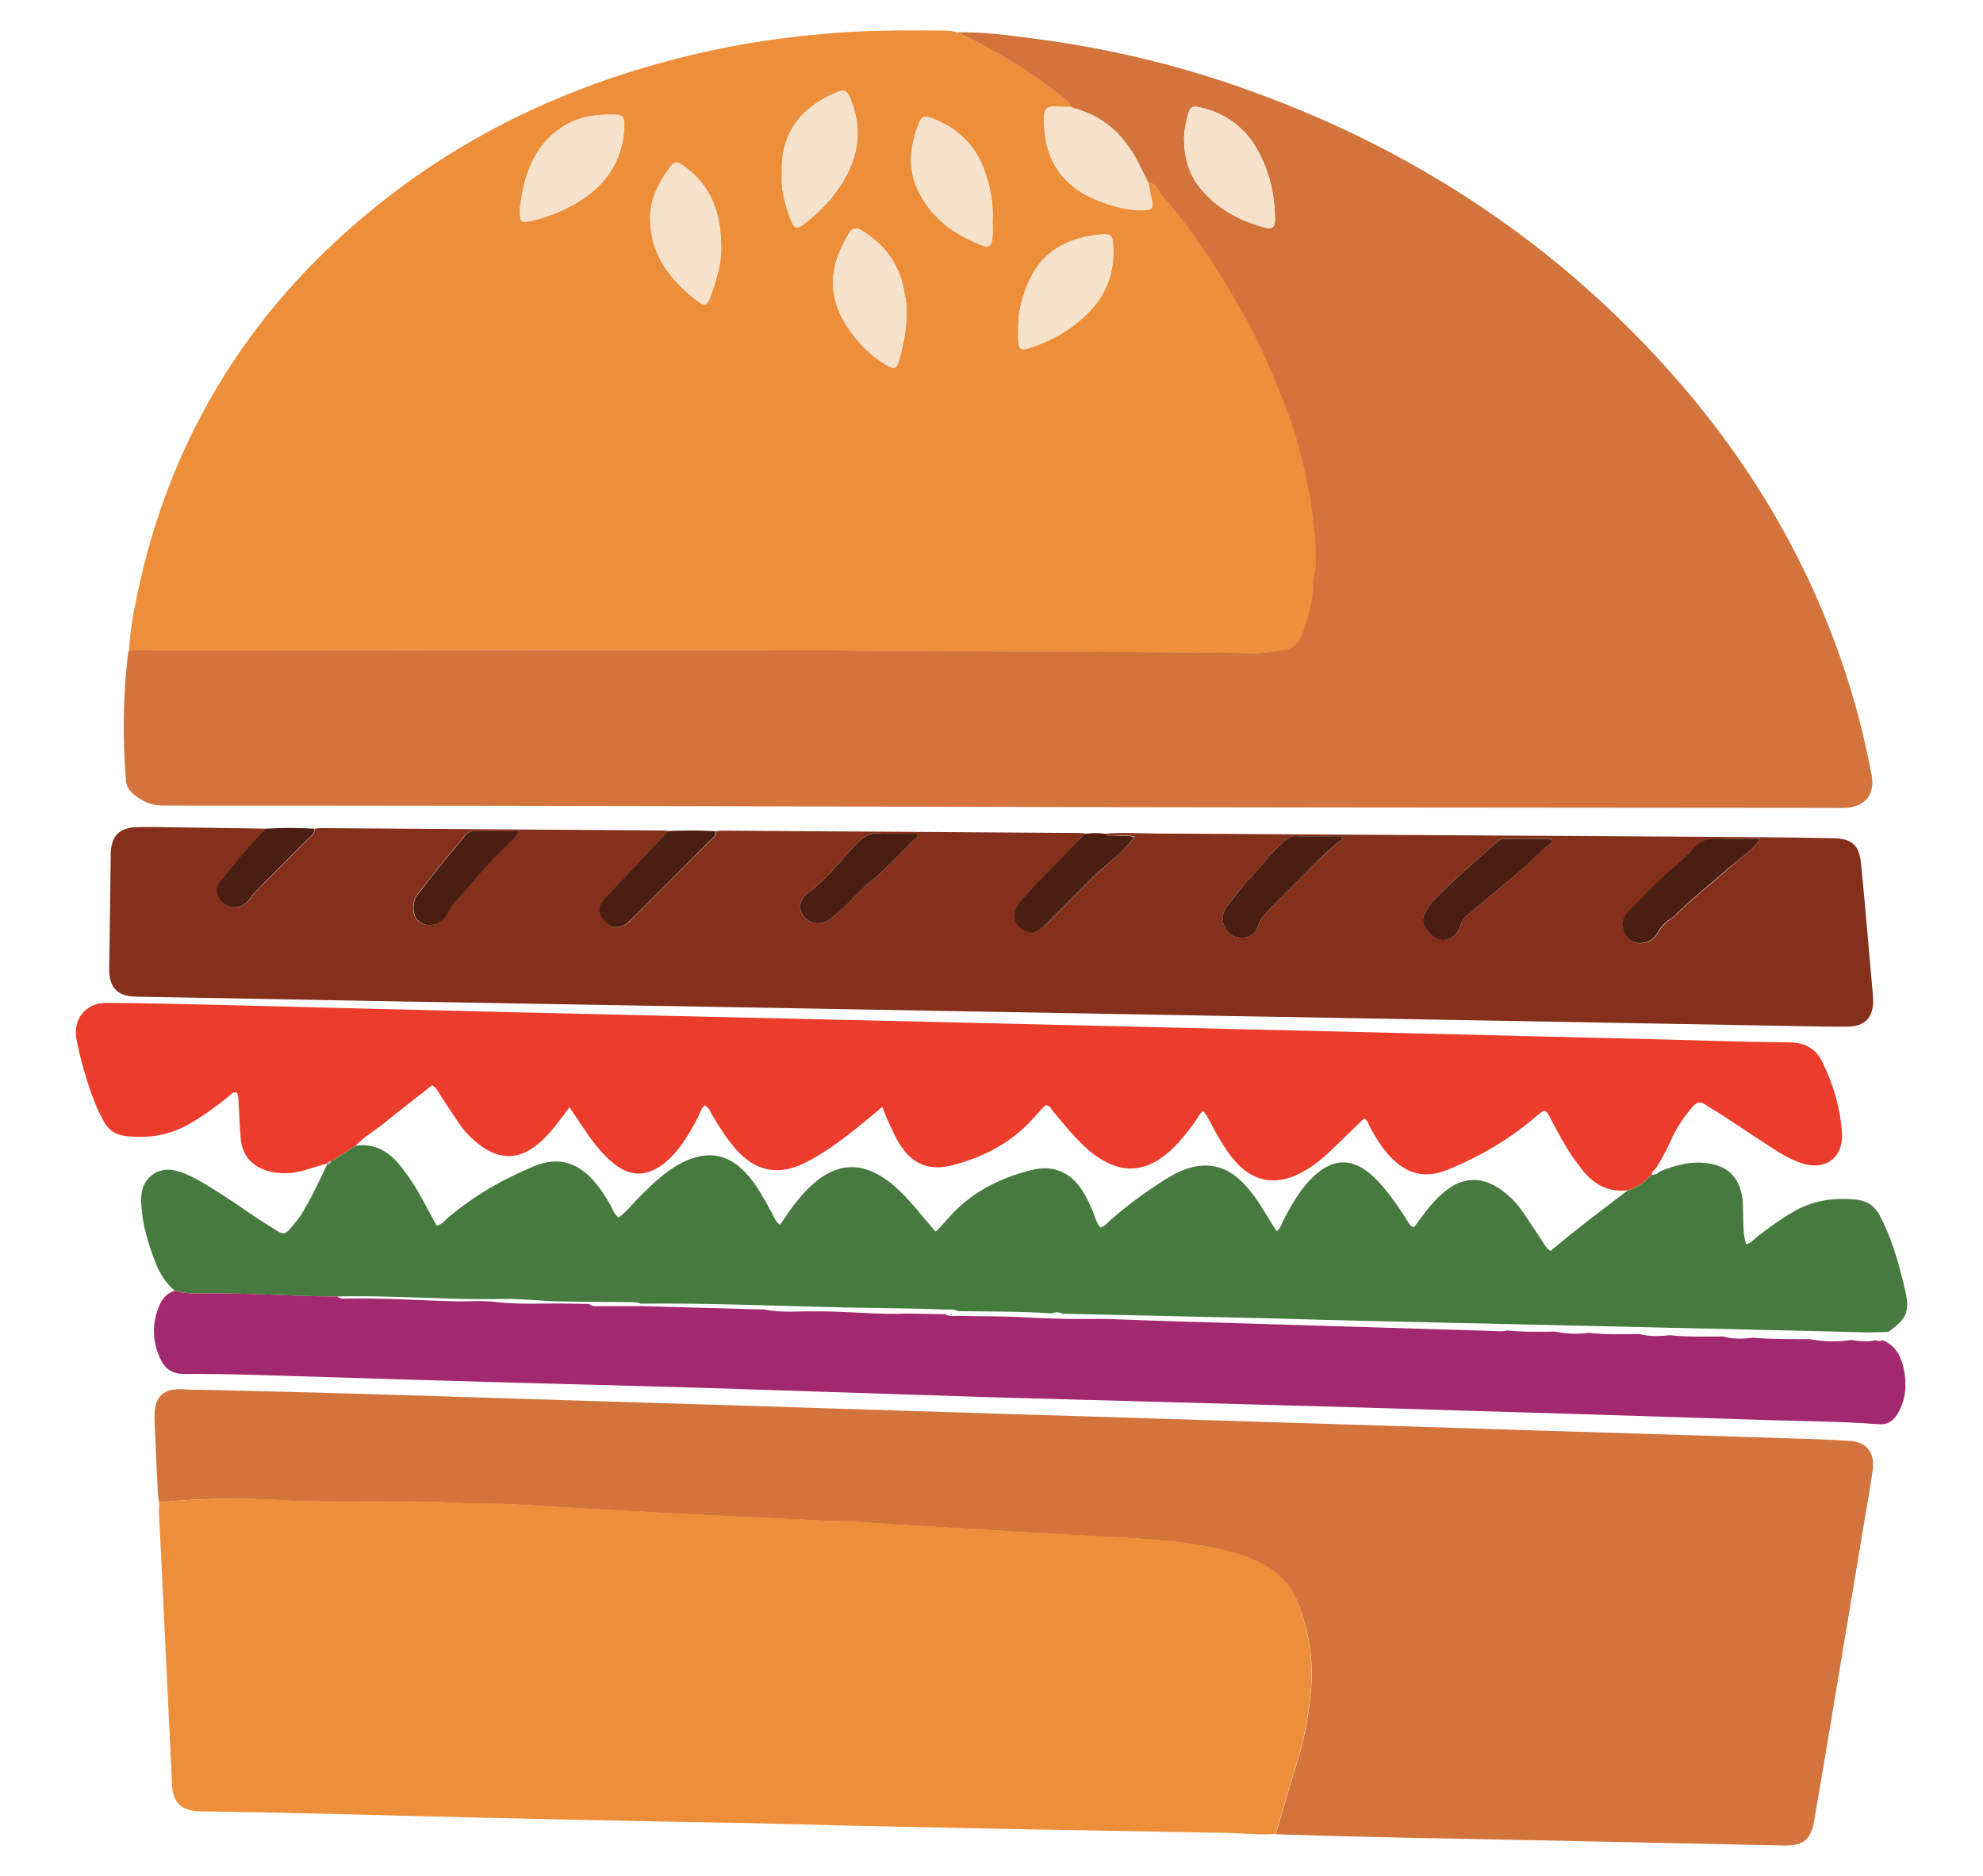<?xml version="1.0" encoding="UTF-8"?> <!-- Creator: CorelDRAW --> <svg xmlns="http://www.w3.org/2000/svg" xmlns:xlink="http://www.w3.org/1999/xlink" xmlns:xodm="http://www.corel.com/coreldraw/odm/2003" xml:space="preserve" width="370px" height="350px" style="shape-rendering:geometricPrecision; text-rendering:geometricPrecision; image-rendering:optimizeQuality; fill-rule:evenodd; clip-rule:evenodd" viewBox="0 0 370 350"> <defs> <style type="text/css"> <![CDATA[ .fil4 {fill:#467A3E;fill-rule:nonzero} .fil6 {fill:#4A1F12;fill-rule:nonzero} .fil2 {fill:#84301C;fill-rule:nonzero} .fil5 {fill:#A2296F;fill-rule:nonzero} .fil8 {fill:#AAAEB6;fill-rule:nonzero} .fil1 {fill:#D2743B;fill-rule:nonzero} .fil3 {fill:#EC3D2C;fill-rule:nonzero} .fil0 {fill:#ED8F3A;fill-rule:nonzero} .fil7 {fill:#F6E2CB;fill-rule:nonzero} ]]> </style> </defs> <g id="Слой_x0020_1">  <g id="_2961660152816"> <path class="fil0" d="M24.09 121.36c0.13,-3.56 0.82,-7.06 1.54,-10.53 6.25,-29.88 21.62,-54.16 45.49,-73.07 17,-13.46 36.26,-22.25 57.26,-27.34 10,-2.44 20.12,-3.87 30.4,-4.47 5.53,-0.31 11.06,-0.31 16.6,-0.25 1.09,0 2.21,0 3.28,0.38 6.9,3.25 13.43,7.09 19.4,11.84 0.75,0.6 1.6,1.03 1.82,2.06 -1.1,-0.03 -2.22,-0.03 -3.32,-0.09 -1.18,-0.03 -1.72,0.56 -1.75,1.72 -0.09,3.97 0.6,7.69 3.1,10.9 2.28,2.91 5.43,4.5 8.84,5.6 2.16,0.72 4.41,1.19 6.72,1.12 1.47,-0.03 1.75,-0.5 1.44,-1.93 -0.25,-1.07 -0.5,-2.16 -0.72,-3.22 1.59,0.06 1.87,1.53 2.68,2.44 3.69,4.18 6.97,8.75 9.97,13.47 3.5,5.5 6.78,11.15 9.44,17.15 2.41,5.5 4.66,11.03 6.22,16.82 1.81,6.78 2.94,13.65 3.09,20.68 0.03,1.44 -0.5,2.78 -0.5,4.22 -0.03,3.34 -1,6.5 -2.12,9.63 -0.53,1.5 -1.66,2.62 -3.25,2.81 -1.88,0.22 -3.69,0.62 -5.63,0.59 -19.25,-0.28 -38.53,-0.22 -57.78,-0.37 -50.75,-0.41 -101.47,-0.16 -152.22,-0.16zm72.94 -82.69c0,0.16 0,0.31 0,0.47 -0.03,2.31 0.22,2.53 2.38,2 3.25,-0.78 6.28,-2.06 9.12,-3.88 5,-3.21 7.72,-7.78 7.97,-13.75 0.06,-1.59 -0.28,-2.09 -1.81,-2.12 -3.44,-0.09 -6.81,0.37 -9.75,2.28 -5.38,3.56 -7.16,9.03 -7.91,15zm72.1 19.81c0.15,-1.31 -0.19,-2.87 -0.47,-4.4 -0.94,-4.91 -3.69,-8.6 -8,-11.13 -0.94,-0.53 -1.69,-0.37 -2.22,0.53 -1.56,2.66 -2.88,5.41 -3,8.6 -0.16,3.65 1.12,6.78 3.19,9.68 1.84,2.6 4.09,4.79 6.84,6.41 1.31,0.78 1.87,0.56 2.25,-0.81 0.78,-2.81 1.41,-5.66 1.41,-8.88zm-34.57 -11.81c0.07,-7.25 -2.03,-12.15 -7,-15.72 -0.87,-0.62 -1.65,-0.97 -2.4,0.06 -2.1,2.82 -3.78,5.88 -3.85,9.47 -0.06,7.03 3.78,11.94 9.13,15.91 1.03,0.78 1.53,0.5 2.06,-0.88 1.19,-3.24 2.09,-6.59 2.06,-8.84zm50.63 -5.31c0.22,-3.44 -0.44,-6.75 -1.66,-9.94 -1.78,-4.62 -5.09,-7.69 -9.72,-9.41 -1.37,-0.49 -1.84,-0.34 -2.37,1.04 -1.5,3.84 -2.13,7.81 -0.47,11.75 2.34,5.59 6.87,8.9 12.34,10.99 1.1,0.41 1.72,0 1.82,-1.15 0.15,-1.06 0.06,-2.19 0.06,-3.28zm4.81 20.25c0,0.5 -0.06,1.28 0,2.06 0.13,1.5 0.5,1.78 1.94,1.31 4.37,-1.37 8.22,-3.59 11.4,-6.9 3.44,-3.6 4.75,-7.91 4.32,-12.78 -0.13,-1.32 -0.5,-1.66 -1.85,-1.57 -1.03,0.07 -2.03,0.22 -3.03,0.41 -4.72,1 -8.44,3.34 -10.56,7.88 -1.41,2.93 -2.34,5.96 -2.22,9.59zm-44.09 -29.16c-0.22,2.63 0.47,5.38 1.47,8.06 0.87,2.35 1.18,2.44 3.09,0.94 1.75,-1.37 3.34,-2.9 4.75,-4.62 4.31,-5.38 6.25,-11.28 3.59,-18.07 -0.78,-2 -1.18,-2.22 -3.15,-1.34 -6,2.63 -10.1,7.22 -9.75,15.03z"></path> <path class="fil1" d="M24.09 121.36c50.72,0 101.44,-0.25 152.16,0.12 19.25,0.16 38.53,0.1 57.78,0.38 1.91,0.03 3.75,-0.38 5.63,-0.59 1.59,-0.19 2.72,-1.32 3.25,-2.82 1.12,-3.12 2.09,-6.28 2.12,-9.62 0.03,-1.44 0.53,-2.75 0.5,-4.22 -0.15,-7.03 -1.25,-13.91 -3.09,-20.69 -1.56,-5.81 -3.81,-11.31 -6.22,-16.81 -2.66,-6 -5.94,-11.66 -9.44,-17.16 -3,-4.69 -6.25,-9.25 -9.96,-13.47 -0.79,-0.9 -1.1,-2.37 -2.69,-2.43 -0.06,-0.1 -0.06,-0.16 -0.03,-0.26 0,-0.28 -0.13,-0.53 -0.38,-0.68 -0.28,-0.56 -0.62,-1.1 -0.87,-1.66 -2.53,-5.53 -6.41,-9.62 -12.44,-11.25 -0.19,-0.09 -0.38,-0.22 -0.53,-0.31l-0.06 0.06c-0.22,-1.03 -1.07,-1.47 -1.82,-2.06 -6,-4.75 -12.5,-8.59 -19.4,-11.85 4.68,-0.12 9.31,0.5 13.9,1.1 13.13,1.69 25.94,4.62 38.44,8.97 31.03,10.78 57.91,28 79.97,52.47 16.97,18.84 29.22,40.37 35.81,64.97 0.97,3.65 1.78,7.37 2.5,11.09 0.69,3.59 -1.25,5.94 -4.97,6.09 -0.78,0.03 -1.59,0 -2.37,0 -61.63,-0.06 -123.28,-0.06 -184.91,-0.25 -42.19,-0.12 -84.41,-0.18 -126.59,-0.18 -2.22,0 -3.97,-0.85 -5.57,-2.22 -0.72,-0.63 -1.22,-1.44 -1.31,-2.44 -0.62,-7.97 -0.56,-15.94 0.41,-23.88 0.09,-0.12 0.15,-0.25 0.18,-0.4zm196.85 -95.1c0.06,3.35 0.94,6.38 3.12,8.97 3.16,3.78 7.29,5.97 11.97,7.22 1.38,0.38 1.91,-0.06 1.88,-1.56 -0.06,-4.56 -1.03,-8.94 -3.28,-12.94 -2.31,-4.12 -5.85,-6.75 -10.47,-7.87 -1.69,-0.41 -2.13,-0.19 -2.53,1.5 -0.41,1.53 -0.75,3.06 -0.69,4.68z"></path> <path class="fil1" d="M29.72 280.27c-0.31,-1.07 -0.28,-2.19 -0.34,-3.29 -0.19,-4.09 -0.41,-8.21 -0.54,-12.31 -0.12,-4.19 1.63,-5.78 5.75,-5.44 1.03,0.1 2.07,0.07 3.07,0.07 8.93,0.21 17.84,0.43 26.78,0.68 10.18,0.28 20.37,0.63 30.56,0.94 10.09,0.31 20.22,0.63 30.31,0.94 10.35,0.31 20.69,0.62 31.03,0.97 10.04,0.31 20.07,0.62 30.1,0.94 10.34,0.31 20.68,0.65 31.03,0.96 10.03,0.32 20.06,0.63 30.09,0.94 10.28,0.31 20.53,0.63 30.81,0.97 10.1,0.31 20.22,0.63 30.32,0.94 10.28,0.31 20.53,0.62 30.81,0.97 1.81,0.06 3.63,0.18 5.44,0.28 3.31,0.15 4.94,2.12 4.47,5.53 -0.44,3.12 -1,6.22 -1.53,9.34 -2.32,13.94 -4.66,27.88 -6.97,41.81 -0.78,4.66 -1.6,9.35 -2.38,14 -0.62,3.72 -1.93,4.88 -5.72,4.82 -15.25,-0.32 -30.5,-0.66 -45.75,-0.97 -10.43,-0.22 -20.84,-0.38 -31.28,-0.63 -5.93,-0.12 -11.84,-0.31 -17.75,-0.5 1.35,-4.53 2.63,-9.06 4.03,-13.56 1.35,-4.28 2.13,-8.72 2.54,-13.15 0.53,-5.63 -0.32,-11.16 -2.44,-16.44 -1.07,-2.6 -2.69,-4.75 -5.1,-6.35 -2.56,-1.68 -5.37,-2.65 -8.28,-3.37 -5.97,-1.5 -12.06,-2.03 -18.19,-2.38 -5.81,-0.31 -11.62,-0.62 -17.43,-0.96 -5.1,-0.29 -10.19,-0.63 -15.28,-0.94 -5.35,-0.35 -10.66,-0.53 -16,-0.97 -3.07,-0.25 -6.13,-0.25 -9.19,-0.41 -6.75,-0.31 -13.5,-0.65 -20.25,-0.97 -5.88,-0.28 -11.78,-0.59 -17.66,-0.93 -5.56,-0.35 -11.16,-0.57 -16.72,-0.97 -4.4,-0.32 -8.81,-0.22 -13.22,-0.44 -10.78,-0.53 -21.59,0.16 -32.4,-0.47 -7.6,-0.5 -15.19,-0.34 -22.72,0.35z"></path> <path class="fil0" d="M29.72 280.27c7.56,-0.69 15.15,-0.85 22.69,-0.41 10.81,0.62 21.62,-0.06 32.4,0.47 4.41,0.22 8.82,0.09 13.22,0.44 5.56,0.4 11.16,0.62 16.72,0.96 5.88,0.35 11.78,0.66 17.66,0.94 6.75,0.35 13.5,0.66 20.25,0.97 3.06,0.16 6.12,0.16 9.18,0.41 5.35,0.43 10.66,0.62 16,0.96 5.1,0.32 10.19,0.66 15.29,0.94 5.81,0.35 11.62,0.63 17.43,0.97 6.1,0.34 12.22,0.88 18.19,2.38 2.91,0.72 5.72,1.68 8.28,3.37 2.41,1.6 4.07,3.75 5.1,6.35 2.12,5.28 2.93,10.81 2.43,16.43 -0.4,4.44 -1.21,8.85 -2.53,13.16 -1.4,4.5 -2.68,9.03 -4.03,13.56 -3,0.25 -6,-0.15 -9,-0.19 -12.65,-0.25 -25.28,-0.43 -37.94,-0.68 -15.09,-0.32 -30.18,-0.57 -45.28,-1 -6.96,-0.22 -13.9,-0.25 -20.84,-0.41 -15.09,-0.31 -30.19,-0.62 -45.28,-1 -13.75,-0.34 -27.5,-0.75 -41.25,-0.91 -0.47,0 -0.94,0 -1.44,-0.03 -3.22,-0.22 -4.72,-1.72 -4.87,-4.93 -0.5,-10.72 -1.01,-21.47 -1.54,-32.19 -0.28,-6.25 -0.59,-12.47 -0.9,-18.72 0,-0.59 0.03,-1.22 0.06,-1.84z"></path> <path class="fil2" d="M206.16 155.55c3.09,-0.25 6.15,-0.07 9.25,-0.04 36.69,0.22 73.34,0.44 110.03,0.66 5.47,0.03 10.91,0.13 16.37,0.22 3.82,0.06 5.1,1.19 5.47,5.03 0.78,8.03 1.44,16.06 2.16,24.09 0.03,0.41 0.06,0.79 0.06,1.19 0.03,3.19 -1.56,4.81 -4.78,4.85 -3,0.03 -6,-0.04 -9,-0.1 -18.09,-0.31 -36.19,-0.65 -54.31,-0.97 -17.06,-0.31 -34.16,-0.59 -51.22,-0.9 -17.72,-0.32 -35.41,-0.63 -53.13,-0.94 -18.87,-0.34 -37.78,-0.69 -56.65,-1 -16.19,-0.28 -32.41,-0.56 -48.6,-0.84 -15.5,-0.28 -30.97,-0.57 -46.47,-0.85 -3.43,-0.06 -5,-1.72 -4.96,-5.22 0.09,-6.87 0.18,-13.75 0.28,-20.62 0,-0.31 0,-0.63 0,-0.94 0.15,-3.25 1.62,-4.75 4.9,-4.84 2.28,-0.07 4.6,0 6.88,0.03 5.78,0.09 11.53,0.15 17.31,0.25 -3.28,2.97 -5.84,6.56 -8.66,9.9 -1.15,1.41 -0.4,3.57 1.22,4.38 1.57,0.78 3.22,0.4 4.35,-1.19 0.68,-1 1.5,-1.81 2.34,-2.65 2.75,-2.79 5.56,-5.57 8.31,-8.35 0.6,-0.59 1.44,-1.06 1.41,-2.09 0.41,-0.03 0.78,-0.1 1.19,-0.1 21.28,0.16 42.59,0.29 63.87,0.44 0.32,0 0.63,0.06 0.94,0.09 -3.56,3.79 -7.13,7.57 -10.66,11.35 -0.5,0.53 -1.03,0.97 -1.47,1.56 -0.96,1.34 -0.87,2.66 0.19,3.88 1.13,1.28 2.63,1.53 4.03,0.62 0.54,-0.34 0.97,-0.78 1.41,-1.25 4.75,-4.75 9.47,-9.47 14.19,-14.22 0.53,-0.53 1.28,-1 1.22,-1.9 0.4,-0.04 0.78,-0.1 1.18,-0.1 22.25,0.16 44.5,0.28 66.75,0.44 0.32,0 0.63,0.06 0.94,0.09 -1.75,1.82 -3.53,3.63 -5.28,5.41 -2.31,2.34 -4.69,4.69 -6.78,7.25 -1.72,2.12 -1.34,4.37 0.94,5.44 1.72,0.81 2.84,-0.19 3.94,-1.25 3,-3 6,-6.03 9,-9.03 0.9,-0.88 1.87,-1.69 2.81,-2.5 1.62,-1.41 3.28,-2.85 4.59,-4.72 -1.03,-0.35 -1.9,-0.13 -2.75,-0.22 -1,-0.03 -1.97,0.37 -2.81,-0.34zm122.31 0.97c-3.06,0 -5.66,0.06 -8.25,-0.04 -1.63,-0.06 -2.87,0.44 -4,1.63 -1.31,1.37 -2.66,2.72 -4.09,3.94 -3.07,2.53 -5.69,5.44 -8.47,8.25 -1.38,1.37 -0.94,4.18 0.62,5.22 1.5,1 3.97,0.43 4.94,-1.25 0.62,-1.13 1.41,-2.06 2.5,-2.75 0.59,-0.38 1.06,-0.94 1.59,-1.41 3.19,-3.03 6.66,-5.78 9.97,-8.69 1.63,-1.5 3.66,-2.65 5.19,-4.9zm-38.81 0.59c-0.1,-0.22 -0.22,-0.44 -0.32,-0.66 -2.9,0 -5.81,0 -8.68,0 -0.6,0 -1,0.35 -1.44,0.72 -3.97,3.47 -7.91,6.97 -11.63,10.69 -0.81,0.81 -1.34,1.72 -1.81,2.75 -0.37,0.78 -0.28,1.5 0.09,2.25 0.72,1.47 2.35,2.65 3.75,2.47 1.47,-0.22 2.41,-1.16 2.85,-2.53 0.25,-0.79 0.59,-1.44 1.22,-1.97 3.56,-2.97 7.12,-5.91 10.65,-8.91 1.82,-1.53 3.32,-3.41 5.32,-4.81zm-39.19 -0.56c-0.06,-0.19 -0.13,-0.35 -0.16,-0.54 -2.97,0 -5.93,0 -8.9,0 -0.91,0 -1.41,0.6 -2,1.13 -2.41,2.16 -4.35,4.78 -6.56,7.13 -1.41,1.46 -2.63,3.15 -3.85,4.78 -1,1.28 -1.12,2.75 -0.37,4.18 0.72,1.32 1.93,1.78 3.37,1.72 1.6,-0.06 2.44,-1.15 2.85,-2.44 0.37,-1.12 1.06,-1.9 1.84,-2.68 1.94,-1.97 3.88,-3.94 5.84,-5.88 2.56,-2.56 5.07,-5.18 7.94,-7.4zm-79.19 -0.54c-0.06,-0.15 -0.12,-0.31 -0.19,-0.46 -2.5,0 -4.99,0.06 -7.5,-0.04 -1.31,-0.06 -2.18,0.44 -3.12,1.32 -2.25,2.09 -4.09,4.56 -6.25,6.72 -1.06,1.06 -2.16,2.06 -3.34,2.97 -1.57,1.15 -1.91,2.53 -1.29,3.9 0.82,1.78 3.29,2.44 5.04,1.22 1.21,-0.84 2.4,-1.78 3.43,-2.87 1.47,-1.53 2.91,-3.13 4.57,-4.44 3.15,-2.53 5.75,-5.56 8.65,-8.32zm-74.4 -0.93c-2.94,0 -5.6,0.03 -8.29,0 -0.96,0 -1.56,0.37 -2.12,1.15 -1,1.41 -2.22,2.63 -3.31,3.97 -1.82,2.25 -3.63,4.53 -5.41,6.85 -0.81,1.03 -0.87,3.25 -0.22,4.21 1.28,1.91 4.19,1.76 5.6,-0.28 0.43,-0.65 0.72,-1.4 1.22,-2 3.43,-4 6.78,-8.06 10.62,-11.65 0.66,-0.6 1.41,-1.1 1.91,-2.25z"></path> <path class="fil3" d="M61.06 217.11c-2.22,0.47 -4.31,1.47 -6.59,1.72 -1.63,0.15 -3.19,0.06 -4.69,-0.41 -2.94,-0.91 -4.59,-2.97 -4.87,-6.06 -0.19,-2.13 -0.25,-4.25 -0.38,-6.38 -0.06,-0.69 0.03,-1.4 -0.31,-2.09 -0.78,-0.35 -1.13,0.34 -1.57,0.69 -2.34,1.9 -4.75,3.65 -7.37,5.15 -3.72,2.13 -7.69,2.72 -11.88,2.22 -1.87,-0.22 -3.18,-1.12 -4.09,-2.81 -1.69,-3.06 -2.75,-6.38 -3.72,-9.72 -0.53,-1.75 -0.9,-3.53 -1.28,-5.28 -0.84,-3.84 1.59,-7.03 5.53,-7.03 5.63,0.03 11.22,0.15 16.85,0.28 10.34,0.25 20.68,0.53 31.03,0.78 19.03,0.47 38.06,0.94 57.12,1.37 16.03,0.38 32.06,0.72 48.13,1.1 12.72,0.28 25.43,0.62 38.15,0.9 20.07,0.47 40.13,0.97 60.19,1.44 12.72,0.31 25.44,0.63 38.16,0.94 8.12,0.19 16.28,0.5 24.4,0.56 3,0.03 4.97,1.19 6.22,3.81 2.03,4.16 3.32,8.57 3.6,13.19 0.25,4.56 -3.16,7 -7.5,5.56 -1.97,-0.65 -3.75,-1.68 -5.47,-2.81 -3.25,-2.09 -6.47,-4.28 -9.69,-6.37 -0.94,-0.6 -1.9,-1.13 -2.81,-1.75 -1,-0.69 -1.69,-0.44 -2.44,0.43 -1.5,1.75 -2.81,3.63 -3.78,5.72 -0.94,2 -1.87,4 -3.12,5.85 -0.41,0.25 -0.63,0.62 -0.72,1.06 -1.22,1.34 -2.66,2.41 -4.44,2.91 -3.56,0.43 -6.28,-1.04 -8.44,-3.75 -0.62,-0.82 -1.25,-1.63 -1.84,-2.47 -1.47,-2.16 -2.69,-4.44 -3.91,-6.78 -1.19,-2.28 -1.19,-2.25 -3.06,-0.66 -0.13,0.09 -0.25,0.22 -0.38,0.31 -4.75,4.03 -10.06,7.07 -15.78,9.44 -4.44,1.84 -7.84,0.97 -11.12,-2.59 -1.47,-1.6 -2.53,-3.41 -3.56,-5.28 -0.32,-0.6 -0.44,-1.38 -1.16,-1.6 -2.06,2.03 -4.09,4.03 -6.16,5.97 -2,1.91 -4.18,3.63 -6.78,4.72 -3.97,1.66 -7.62,0.88 -10.59,-2.22 -1.66,-1.72 -2.88,-3.75 -4.06,-5.81 -0.78,-1.38 -1.35,-2.85 -2.38,-4.06 -0.75,0.5 -1,1.28 -1.47,1.9 -1.9,2.63 -3.87,5.19 -6.62,7.03 -3.25,2.16 -6.6,2.38 -10.07,0.57 -1.78,-0.94 -3.28,-2.16 -4.68,-3.57 -1.85,-1.84 -3.47,-3.87 -5.16,-5.87 -0.38,-0.44 -0.59,-1.16 -1.38,-1.13 -0.09,0.07 -0.15,0.1 -0.21,0.13 -0.66,0.69 -1.32,1.37 -1.94,2.09 -4.03,4.63 -9.22,7.35 -15.06,8.91 -4.6,1.22 -7.78,-0.13 -10.25,-4.22 -0.69,-1.16 -1.22,-2.38 -1.78,-3.59 -0.44,-0.91 -0.79,-1.88 -1.25,-3.03 -1.25,1.03 -2.32,1.96 -3.41,2.84 -3.44,2.81 -6.94,5.53 -10.88,7.53 -5.09,2.59 -9.43,1.69 -13.15,-2.59 -1.6,-1.88 -2.91,-3.94 -4.16,-6.03 -0.44,-0.72 -0.69,-1.6 -1.56,-2.04 -0.69,0.63 -0.88,1.5 -1.25,2.25 -1.56,2.94 -3.19,5.85 -5.72,8.1 -3.56,3.15 -7.03,3.19 -10.56,0.03 -2.16,-1.91 -3.78,-4.22 -5.38,-6.6 -0.75,-1.09 -1.47,-2.18 -2.31,-3.43 -1.78,2.37 -3.28,4.59 -5.28,6.37 -3.91,3.57 -7.84,3.66 -11.91,0.32 -1.22,-1 -2.34,-2.13 -3.25,-3.44 -1.22,-1.75 -2.34,-3.56 -3.53,-5.31 -0.47,-0.72 -0.78,-1.57 -1.66,-2.03 -3.03,2.37 -6.09,4.75 -9.09,7.18 -1.72,1.38 -3.66,2.47 -5.19,4.1 -1.53,0.96 -3.06,1.96 -4.59,2.93 -0.34,0 -0.69,0 -0.69,0.47l0 -0.06z"></path> <path class="fil4" d="M61.78 216.7c1.53,-0.97 3.07,-1.97 4.6,-2.94 3.18,-0.46 5.71,0.79 7.78,3.13 2,2.28 3.56,4.84 4.97,7.47 0.78,1.44 1.56,2.91 2.34,4.31 1,-0.19 1.44,-0.87 2,-1.37 4.87,-4.13 10.31,-7.28 16.19,-9.72 4.28,-1.75 7.81,-0.85 10.93,2.53 1.35,1.47 2.41,3.12 3.38,4.87 0.4,0.75 0.66,1.63 1.47,2.19 1.62,-1.25 2.87,-2.87 4.34,-4.31 2.25,-2.22 4.53,-4.41 7.38,-5.88 4.93,-2.56 9.12,-1.68 12.65,2.6 1.72,2.09 2.97,4.47 4.25,6.81 0.38,0.72 0.66,1.56 1.47,2.13 1.91,-2.82 3.75,-5.47 6.19,-7.63 4.47,-3.94 8.97,-4.16 13.78,-0.69 2.06,1.5 3.78,3.35 5.41,5.28 1.22,1.44 2.4,2.88 3.62,4.29 0.19,-0.13 0.28,-0.16 0.35,-0.22 0.65,-0.69 1.28,-1.38 1.9,-2.1 4.19,-4.84 9.6,-7.65 15.72,-9.15 4,-1 7.13,0.34 9.41,3.78 0.81,1.25 1.43,2.62 2.03,4 0.41,1 0.62,2.12 1.37,2.94 0.82,-0.19 1.25,-0.82 1.75,-1.25 2.91,-2.57 6,-4.88 9.25,-7 1.32,-0.88 2.66,-1.69 4.13,-2.32 4.47,-1.87 8.34,-1.09 11.66,2.41 1.87,1.97 3.28,4.25 4.65,6.56 0.47,0.78 0.97,1.53 1.47,2.31 0.81,-0.68 0.94,-1.5 1.31,-2.18 1.5,-2.79 3,-5.57 5.32,-7.82 3.9,-3.81 7.68,-3.81 11.62,0 2.22,2.16 3.94,4.75 5.66,7.28 0.47,0.69 0.72,1.6 1.69,2 0.37,-0.53 0.75,-1.03 1.12,-1.53 1.47,-1.97 2.97,-3.9 4.94,-5.4 3.19,-2.47 6.5,-2.57 9.87,-0.32 1.66,1.13 3.1,2.5 4.22,4.13 1.28,1.81 2.44,3.69 3.69,5.5 0.47,0.69 0.78,1.53 1.66,2 4.71,-3.97 9.56,-7.63 14.4,-11.28 1.78,-0.5 3.19,-1.56 4.44,-2.91 0.56,-0.03 1.09,-0.09 1.44,-0.59 3.03,-1.22 6.12,-2.1 9.43,-1.5 3.38,0.59 5.28,2.47 5.97,5.84 0.28,1.35 0.19,2.66 0.25,4 0.07,1.72 -0.03,3.47 0.57,5.19 0.93,-0.19 1.43,-0.94 2.12,-1.44 2.13,-1.65 4.28,-3.22 6.59,-4.56 3.69,-2.19 7.66,-2.75 11.85,-2.31 1.97,0.19 3.34,1.12 4.31,2.87 2.1,3.94 3.35,8.16 4.41,12.44 0.12,0.47 0.19,0.94 0.31,1.37 1,4.07 0.47,5.5 -3.09,8 -1.5,0.03 -3,0.1 -4.5,0.07 -6.16,-0.13 -12.32,-0.32 -18.47,-0.44 -24,-0.56 -47.97,-1.09 -71.97,-1.63 -7.19,-0.15 -14.34,-0.37 -21.53,-0.56 -12.53,-0.28 -25.1,-0.56 -37.63,-0.84 -0.62,-0.31 -1.25,-0.38 -1.87,-0.06 -5.88,-0.38 -11.75,-0.35 -17.63,-0.41 -0.81,-0.47 -1.69,-0.28 -2.56,-0.31 -6.16,-0.25 -12.31,-0.25 -18.44,-0.38 -12.62,-0.28 -25.22,-0.84 -37.84,-0.72 -0.1,-0.03 -0.19,-0.03 -0.32,0.03 -0.65,-0.34 -1.37,-0.31 -2.06,-0.31 -4.4,-0.03 -8.81,-0.06 -13.22,-0.13 -3.47,-0.09 -6.9,-0.53 -10.37,-0.46 -3.38,0.06 -6.78,0.03 -10.16,-0.07 -6.9,-0.22 -13.84,-0.56 -20.78,-0.4 -8.34,0 -16.66,-0.69 -25,-0.57 -1.81,0.04 -3.62,0 -5.38,-0.5 -1.65,-1.43 -2.78,-3.21 -3.56,-5.21 -1.34,-3.47 -2.44,-7 -2.65,-10.75 -0.07,-0.88 -0.07,-1.76 0.12,-2.6 0.5,-2.69 3.13,-4.44 5.81,-3.94 1.5,0.28 2.85,0.88 4.19,1.6 2.5,1.34 4.88,2.93 7.25,4.5 2.03,1.34 4.03,2.81 6.09,4.06 3.6,2.19 2.85,2.5 5.75,-0.97 0.16,-0.19 0.28,-0.37 0.41,-0.56 2,-3.13 3.5,-6.47 5.09,-9.78 0,0 0,0.03 0,0.03 0.41,0.1 0.54,-0.18 0.69,-0.5z"></path> <path class="fil5" d="M32.56 240.83c1.75,0.5 3.57,0.53 5.38,0.5 8.34,-0.16 16.65,0.56 25,0.56 0.44,0.44 1,0.41 1.53,0.41 6.75,-0.16 13.5,0.31 20.25,0.5 2.59,0.06 5.22,-0.19 7.78,0.12 3.94,0.47 7.84,0.28 11.75,0.28 1.88,0.03 3.75,0.06 5.66,0.09 0.37,0.35 0.84,0.41 1.31,0.41 2.91,0 5.78,0 8.69,0 7.59,0.22 15.15,0.41 22.75,0.63 3.12,0.65 6.31,0.28 9.47,0.34 5.71,-0.06 11.4,0.66 17.09,0.41 2.37,0.03 4.75,0.09 7.12,0.12 0.82,0.5 1.69,0.31 2.54,0.31 4.18,0.1 8.37,0.03 12.56,0.29 4.9,0.28 9.78,0.34 14.65,0.28 4.6,0.15 9.16,0.34 13.75,0.47 19.6,0.59 39.19,1.18 58.76,1.78 0.87,0.03 1.75,0.18 2.59,-0.1 3,0.32 6,0.25 9,0.22 2.06,0.44 4.12,0.5 6.22,0.22 3.15,0.38 6.28,0.25 9.43,0.22 1.88,0.5 3.79,0.47 5.69,0.22 3.31,0.37 6.63,0.25 9.97,0.25 1.84,0.5 3.72,0.47 5.59,0.22 3.5,0.31 7.04,0.25 10.53,0.28 2.57,0.43 5.13,0.59 7.72,0.15 1.57,0.19 3.1,0.44 4.66,0.03 0.44,0.22 0.84,0.22 1.28,0 2.44,1.03 3.47,3.07 3.97,5.5 0.56,2.82 0.34,5.5 -1.06,8.04 -0.78,1.37 -1.85,2.28 -3.63,2.15 -6.94,-0.53 -13.87,-0.56 -20.84,-0.78 -12.78,-0.4 -25.6,-0.81 -38.38,-1.22 -5.69,-0.19 -11.37,-0.31 -17.06,-0.5 -18.72,-0.62 -37.44,-1.09 -56.16,-1.62 -11.93,-0.35 -23.84,-0.63 -35.78,-1 -16.97,-0.53 -33.94,-1.13 -50.94,-1.66 -15.72,-0.47 -31.43,-0.84 -47.15,-1.31 -12.41,-0.34 -24.78,-0.78 -37.19,-1.13 -4.25,-0.12 -8.53,-0.18 -12.81,-0.18 -2,0 -3.35,-0.85 -4.19,-2.54 -1.72,-3.46 -1.78,-7 -0.19,-10.5 0.54,-1.15 1.41,-2.06 2.69,-2.46z"></path> <path class="fil6" d="M206.16 155.55c0.81,0.71 1.81,0.31 2.72,0.4 0.84,0.1 1.71,-0.12 2.75,0.22 -1.32,1.88 -2.94,3.31 -4.6,4.72 -0.97,0.81 -1.93,1.62 -2.81,2.5 -3,3 -6,6.03 -9,9.03 -1.09,1.09 -2.22,2.06 -3.94,1.25 -2.28,-1.06 -2.65,-3.34 -0.94,-5.44 2.1,-2.56 4.47,-4.9 6.79,-7.25 1.78,-1.81 3.53,-3.62 5.28,-5.4 1.28,-0.19 2.5,-0.16 3.75,-0.03z"></path> <path class="fil6" d="M133.56 155.08c0.03,0.94 -0.68,1.37 -1.22,1.9 -4.71,4.75 -9.46,9.5 -14.18,14.22 -0.44,0.44 -0.91,0.91 -1.41,1.25 -1.41,0.91 -2.91,0.63 -4.03,-0.62 -1.06,-1.22 -1.19,-2.53 -0.19,-3.88 0.41,-0.56 0.97,-1.03 1.47,-1.56 3.56,-3.78 7.13,-7.56 10.66,-11.34 2.97,-0.13 5.93,-0.13 8.9,0.03z"></path> <path class="fil6" d="M58.66 154.61c0.03,1.03 -0.82,1.5 -1.41,2.09 -2.75,2.78 -5.56,5.57 -8.31,8.35 -0.81,0.84 -1.66,1.65 -2.35,2.65 -1.12,1.6 -2.78,1.97 -4.34,1.19 -1.66,-0.81 -2.41,-3 -1.22,-4.38 2.81,-3.34 5.38,-6.93 8.66,-9.9 3,-0.19 5.97,-0.16 8.97,0z"></path> <path class="fil7" d="M214.19 33.8c-0.06,0.09 -0.03,0.18 0.03,0.25 0.25,1.06 0.5,2.12 0.72,3.22 0.31,1.43 0.03,1.9 -1.44,1.93 -2.31,0.06 -4.56,-0.4 -6.72,-1.12 -3.4,-1.1 -6.56,-2.69 -8.84,-5.6 -2.5,-3.22 -3.19,-6.94 -3.1,-10.9 0.04,-1.16 0.54,-1.75 1.75,-1.72 1.1,0.03 2.22,0.06 3.32,0.09 0,0 0.06,-0.06 0.06,-0.06 0.06,0.28 0.28,0.34 0.53,0.31 6.06,1.66 9.91,5.72 12.44,11.25 0.25,0.56 0.59,1.1 0.87,1.66 0,0.31 0.13,0.53 0.38,0.69z"></path> <path class="fil7" d="M97.03 38.67c0.75,-5.97 2.5,-11.44 7.88,-14.97 2.94,-1.94 6.31,-2.4 9.75,-2.28 1.53,0.03 1.87,0.53 1.81,2.13 -0.25,5.96 -2.97,10.53 -7.97,13.75 -2.81,1.81 -5.84,3.09 -9.12,3.87 -2.19,0.53 -2.41,0.31 -2.38,-2 0.03,-0.19 0.03,-0.34 0.03,-0.5z"></path> <path class="fil7" d="M169.13 58.48c0.03,3.22 -0.63,6.07 -1.41,8.88 -0.38,1.37 -0.94,1.59 -2.25,0.81 -2.75,-1.62 -5,-3.81 -6.84,-6.41 -2.07,-2.9 -3.35,-6.03 -3.19,-9.68 0.15,-3.19 1.47,-5.94 3,-8.6 0.53,-0.9 1.28,-1.09 2.22,-0.53 4.31,2.53 7.06,6.22 8,11.13 0.28,1.53 0.59,3.09 0.47,4.4z"></path> <path class="fil7" d="M134.56 46.67c0.03,2.25 -0.87,5.6 -2.06,8.85 -0.5,1.4 -1,1.65 -2.06,0.87 -5.34,-3.97 -9.19,-8.87 -9.13,-15.91 0.03,-3.59 1.72,-6.65 3.85,-9.46 0.78,-1.04 1.53,-0.69 2.4,-0.07 4.97,3.56 7.07,8.47 7,15.72z"></path> <path class="fil7" d="M185.19 41.36c0,1.09 0.09,2.22 -0.03,3.31 -0.13,1.16 -0.75,1.56 -1.81,1.16 -5.51,-2.1 -10.01,-5.41 -12.35,-11 -1.65,-3.94 -1.03,-7.91 0.47,-11.75 0.53,-1.38 1.03,-1.56 2.38,-1.03 4.59,1.72 7.93,4.75 9.71,9.4 1.19,3.16 1.85,6.44 1.63,9.91z"></path> <path class="fil7" d="M190 61.61c-0.09,-3.6 0.81,-6.66 2.22,-9.63 2.16,-4.53 5.84,-6.87 10.56,-7.87 1,-0.22 2.03,-0.35 3.03,-0.41 1.32,-0.06 1.72,0.28 1.85,1.56 0.4,4.88 -0.88,9.19 -4.32,12.79 -3.18,3.31 -7.03,5.56 -11.4,6.9 -1.44,0.44 -1.81,0.19 -1.94,-1.31 -0.06,-0.75 0,-1.53 0,-2.03z"></path> <path class="fil7" d="M145.91 32.45c-0.35,-7.81 3.78,-12.4 9.72,-15.03 1.96,-0.87 2.37,-0.66 3.15,1.35 2.66,6.78 0.72,12.65 -3.59,18.06 -1.38,1.72 -3,3.25 -4.75,4.62 -1.88,1.5 -2.22,1.38 -3.1,-0.93 -0.96,-2.69 -1.65,-5.44 -1.43,-8.07z"></path> <path class="fil7" d="M220.94 26.26c-0.06,-1.59 0.28,-3.15 0.66,-4.68 0.4,-1.69 0.84,-1.88 2.53,-1.5 4.62,1.09 8.15,3.75 10.47,7.87 2.25,4 3.21,8.38 3.28,12.94 0.03,1.47 -0.5,1.94 -1.88,1.56 -4.69,-1.22 -8.81,-3.43 -11.97,-7.22 -2.15,-2.62 -3.03,-5.65 -3.09,-8.97z"></path> <path class="fil0" d="M200.5 20.23c-0.25,0.03 -0.47,-0.03 -0.53,-0.31 0.16,0.1 0.34,0.19 0.53,0.31z"></path> <path class="fil0" d="M214.19 33.8c-0.25,-0.16 -0.35,-0.41 -0.38,-0.69 0.25,0.19 0.38,0.41 0.38,0.69z"></path> <path class="fil6" d="M328.47 156.52c-1.56,2.25 -3.56,3.4 -5.25,4.87 -3.31,2.91 -6.78,5.63 -9.97,8.69 -0.5,0.5 -1,1.03 -1.59,1.4 -1.13,0.69 -1.88,1.63 -2.5,2.75 -0.94,1.69 -3.44,2.25 -4.94,1.25 -1.56,-1.03 -2,-3.84 -0.62,-5.22 2.78,-2.78 5.43,-5.71 8.46,-8.25 1.47,-1.21 2.82,-2.56 4.1,-3.93 1.12,-1.19 2.37,-1.69 4,-1.63 2.65,0.13 5.28,0.07 8.31,0.07z"></path> <path class="fil6" d="M289.66 157.11c-1.97,1.4 -3.5,3.28 -5.35,4.84 -3.53,2.97 -7.09,5.94 -10.65,8.91 -0.63,0.53 -0.97,1.19 -1.22,1.97 -0.44,1.37 -1.38,2.31 -2.84,2.53 -1.38,0.19 -3,-0.97 -3.75,-2.47 -0.38,-0.75 -0.47,-1.47 -0.1,-2.25 0.47,-1 1,-1.94 1.82,-2.75 3.71,-3.72 7.65,-7.22 11.62,-10.69 0.44,-0.37 0.84,-0.72 1.44,-0.72 2.9,0 5.81,0 8.69,0 0.12,0.19 0.21,0.41 0.34,0.63z"></path> <path class="fil6" d="M250.47 156.55c-2.91,2.18 -5.38,4.84 -7.94,7.4 -1.97,1.94 -3.9,3.91 -5.84,5.88 -0.78,0.78 -1.47,1.56 -1.85,2.68 -0.4,1.32 -1.24,2.38 -2.84,2.44 -1.44,0.06 -2.69,-0.4 -3.37,-1.72 -0.79,-1.43 -0.63,-2.9 0.37,-4.18 1.25,-1.63 2.44,-3.28 3.84,-4.78 2.22,-2.35 4.16,-4.97 6.57,-7.13 0.59,-0.53 1.09,-1.13 2,-1.13 2.97,0.04 5.93,0 8.9,0 0.07,0.19 0.13,0.38 0.16,0.54z"></path> <path class="fil6" d="M171.28 156.01c-2.9,2.75 -5.53,5.79 -8.65,8.32 -1.66,1.31 -3.1,2.9 -4.57,4.43 -1.03,1.1 -2.22,2 -3.43,2.88 -1.72,1.22 -4.19,0.56 -5.03,-1.22 -0.63,-1.34 -0.29,-2.72 1.28,-3.91 1.22,-0.9 2.28,-1.9 3.34,-2.96 2.19,-2.16 4,-4.63 6.25,-6.72 0.94,-0.88 1.81,-1.35 3.13,-1.32 2.5,0.1 5,0.03 7.5,0.03 0.06,0.16 0.12,0.32 0.18,0.47z"></path> <path class="fil6" d="M96.88 155.08c-0.5,1.15 -1.22,1.65 -1.85,2.25 -3.84,3.59 -7.22,7.69 -10.62,11.65 -0.5,0.6 -0.78,1.38 -1.22,2 -1.41,2.04 -4.31,2.19 -5.6,0.28 -0.65,-0.96 -0.59,-3.18 0.22,-4.21 1.78,-2.32 3.56,-4.57 5.41,-6.85 1.09,-1.34 2.31,-2.59 3.31,-3.97 0.56,-0.78 1.16,-1.18 2.13,-1.15 2.59,0 5.28,0 8.22,0z"></path> <path class="fil8" d="M61.78 216.7c-0.12,0.32 -0.28,0.6 -0.68,0.47 -0.01,-0.5 0.34,-0.47 0.68,-0.47z"></path> </g> </g> </svg> 